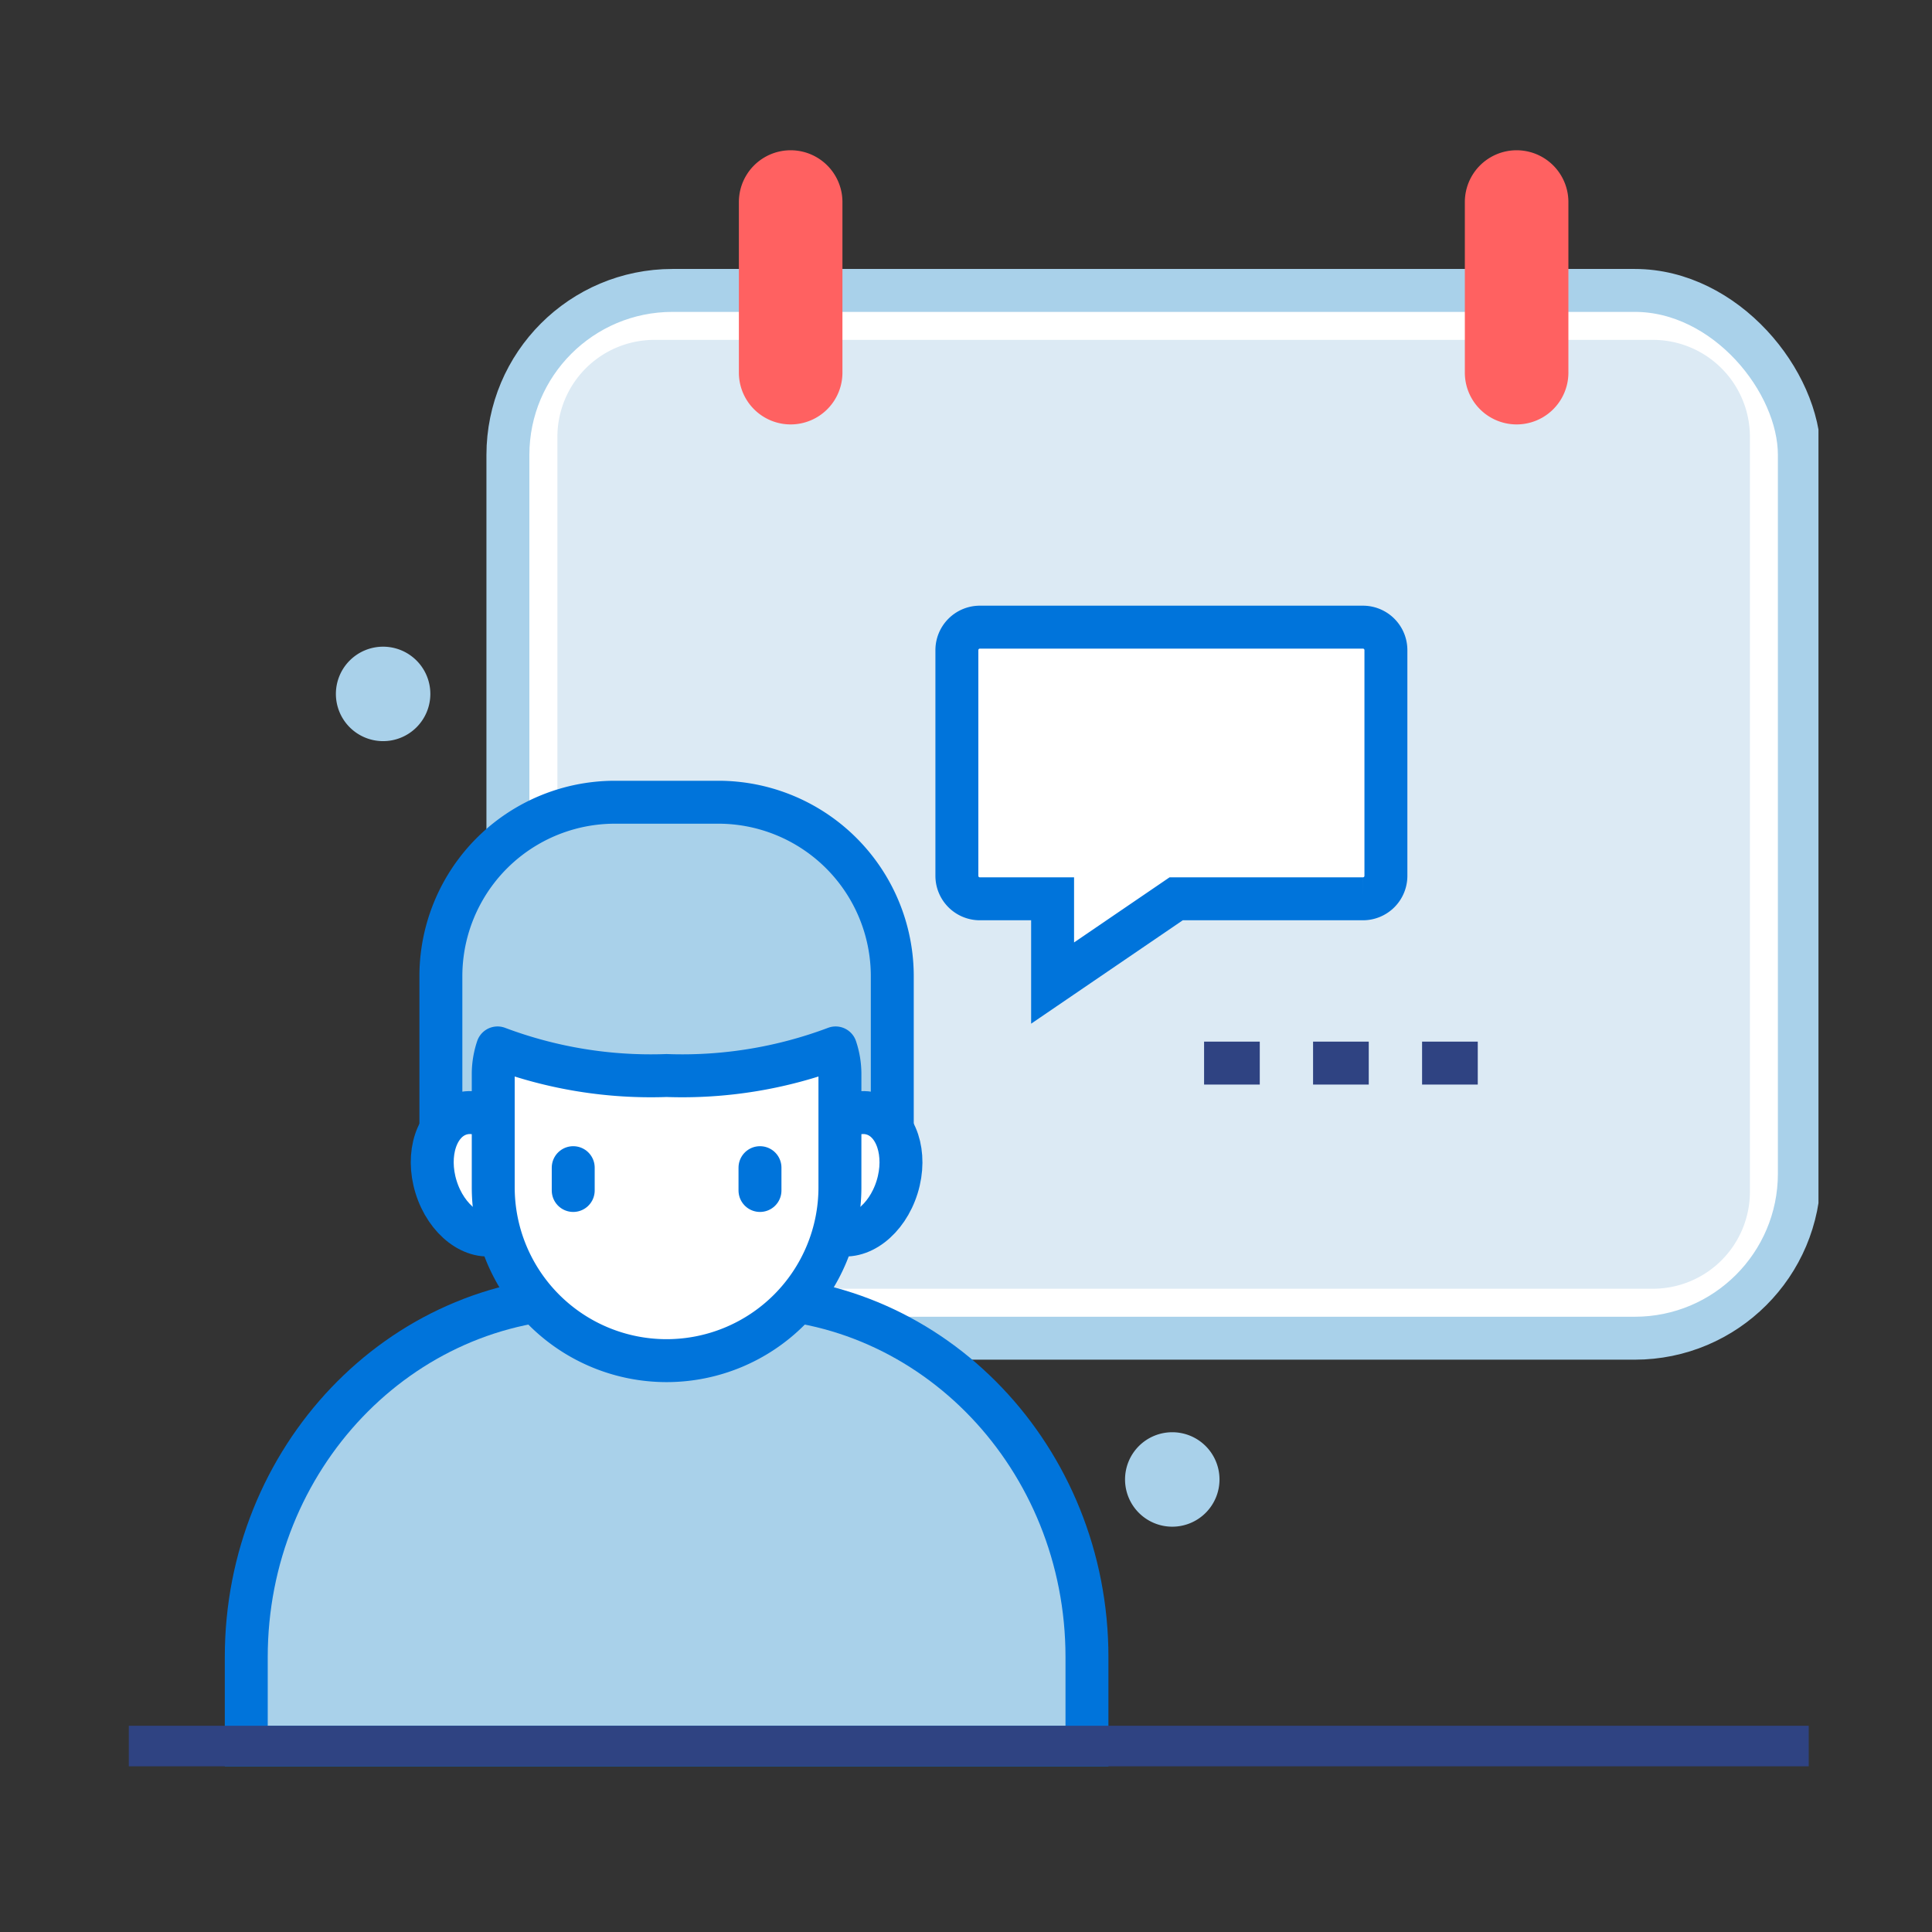 <svg xmlns="http://www.w3.org/2000/svg" xmlns:xlink="http://www.w3.org/1999/xlink" width="90" height="90" viewBox="0 0 90 90">
  <rect x="0" y="0" width="90" height="90" fill="#333333" stroke="none"/>
  <defs>
    <clipPath id="clip-path">
      <rect id="사각형_30" data-name="사각형 30" width="78.711" height="75.281" fill="none"/>
    </clipPath>
    <clipPath id="clip-ico_business02">
      <rect width="90" height="90"/>
    </clipPath>
  </defs>
  <g id="ico_business02" clip-path="url(#clip-ico_business02)">
    <g id="그룹_27" data-name="그룹 27" transform="translate(6 7)">
      <g id="그룹_26" data-name="그룹 26" transform="translate(0 0)" clip-path="url(#clip-path)">
        <rect id="사각형_28" data-name="사각형 28" width="60.161" height="48.81" rx="7.667" transform="translate(17.66 6.529)" fill="#fff"/>
        <rect id="사각형_29" data-name="사각형 29" width="60.161" height="48.81" rx="7.667" transform="translate(17.66 6.529)" fill="none" stroke="#a9d1ea" stroke-width="2"/>
        <path id="패스_527" data-name="패스 527" d="M73.486,54.132H26.962a4.519,4.519,0,0,1-4.514-4.515V14.446a4.519,4.519,0,0,1,4.514-4.515H73.486A4.519,4.519,0,0,1,78,14.446V49.617a4.519,4.519,0,0,1-4.513,4.515" transform="translate(-2.482 -1.098)" fill="#dceaf4"/>
        <path id="패스_528" data-name="패스 528" d="M36.777,10.359a2.412,2.412,0,0,1-4.824,0V2.412a2.412,2.412,0,0,1,4.824,0Z" transform="translate(-3.533 0)" fill="#ff6161"/>
        <path id="패스_529" data-name="패스 529" d="M74.8,10.359a2.412,2.412,0,0,1-4.824,0V2.412a2.412,2.412,0,0,1,4.824,0Z" transform="translate(-7.738 0)" fill="#ff6161"/>
        <path id="패스_530" data-name="패스 530" d="M45.315,81.034v-4.2c0-9.262-7.156-16.772-15.986-16.772H22.137c-8.83,0-15.985,7.51-15.985,16.772v4.2Z" transform="translate(-0.68 -6.642)" fill="#a9d1ea"/>
        <path id="패스_531" data-name="패스 531" d="M45.315,81.034v-4.2c0-9.262-7.156-16.772-15.986-16.772H22.137c-8.83,0-15.985,7.51-15.985,16.772v4.2Z" transform="translate(-0.68 -6.642)" fill="none" stroke="#0074db" stroke-width="2"/>
        <path id="패스_532" data-name="패스 532" d="M37.373,42.251a8.105,8.105,0,0,0-8.106-8.105H24.454a8.107,8.107,0,0,0-8.109,8.105v6.933H37.373Z" transform="translate(-1.807 -3.775)" fill="#a9d1ea"/>
        <path id="패스_533" data-name="패스 533" d="M37.373,42.251a8.105,8.105,0,0,0-8.106-8.105H24.454a8.107,8.107,0,0,0-8.109,8.105v6.933H37.373Z" transform="translate(-1.807 -3.775)" fill="none" stroke="#0074db" stroke-width="2"/>
        <path id="패스_534" data-name="패스 534" d="M20.051,52.638c.478,1.54-.028,3.062-1.128,3.4s-2.376-.632-2.852-2.17.03-3.062,1.127-3.4,2.378.631,2.853,2.169" transform="translate(-1.757 -5.573)" fill="#fff"/>
        <path id="패스_535" data-name="패스 535" d="M20.051,52.638c.478,1.54-.028,3.062-1.128,3.4s-2.376-.632-2.852-2.17.03-3.062,1.127-3.4S19.576,51.1,20.051,52.638Z" transform="translate(-1.757 -5.573)" fill="none" stroke="#0074db" stroke-linecap="round" stroke-linejoin="round" stroke-width="2"/>
        <path id="패스_536" data-name="패스 536" d="M35.744,52.638c-.476,1.54.03,3.062,1.128,3.4s2.377-.632,2.853-2.17-.03-3.062-1.128-3.4-2.377.631-2.853,2.169" transform="translate(-3.933 -5.573)" fill="#fff"/>
        <path id="패스_537" data-name="패스 537" d="M35.744,52.638c-.476,1.54.03,3.062,1.128,3.4s2.377-.632,2.853-2.17-.03-3.062-1.128-3.4S36.22,51.1,35.744,52.638Z" transform="translate(-3.933 -5.573)" fill="none" stroke="#0074db" stroke-linecap="round" stroke-linejoin="round" stroke-width="2"/>
        <path id="패스_538" data-name="패스 538" d="M19.288,47.014a3.866,3.866,0,0,0-.2,1.175v5.318a8.075,8.075,0,0,0,16.15,0V48.189a3.839,3.839,0,0,0-.2-1.175A20.283,20.283,0,0,1,27.163,48.3a20.278,20.278,0,0,1-7.875-1.286" transform="translate(-2.111 -5.198)" fill="#fff"/>
        <path id="패스_539" data-name="패스 539" d="M19.288,47.014a3.866,3.866,0,0,0-.2,1.175v5.318a8.075,8.075,0,0,0,16.15,0V48.189a3.839,3.839,0,0,0-.2-1.175A20.283,20.283,0,0,1,27.163,48.3,20.278,20.278,0,0,1,19.288,47.014Z" transform="translate(-2.111 -5.198)" fill="none" stroke="#0074db" stroke-linecap="round" stroke-linejoin="round" stroke-width="2"/>
        <line id="선_29" data-name="선 29" y2="1.063" transform="translate(20.703 47.394)" fill="none" stroke="#0074db" stroke-linecap="round" stroke-linejoin="round" stroke-width="2"/>
        <line id="선_30" data-name="선 30" y2="1.063" transform="translate(29.403 47.394)" fill="none" stroke="#0074db" stroke-linecap="round" stroke-linejoin="round" stroke-width="2"/>
        <path id="패스_540" data-name="패스 540" d="M62.287,24.977H44.443a1.072,1.072,0,0,0-1.072,1.072V36.562a1.071,1.071,0,0,0,1.072,1.07H47.83v3.925l5.756-3.925h8.7a1.07,1.07,0,0,0,1.071-1.07V26.049a1.071,1.071,0,0,0-1.071-1.072" transform="translate(-4.796 -2.762)" fill="#fff"/>
        <path id="패스_541" data-name="패스 541" d="M62.287,24.977H44.443a1.072,1.072,0,0,0-1.072,1.072V36.562a1.071,1.071,0,0,0,1.072,1.07H47.83v3.925l5.756-3.925h8.7a1.07,1.07,0,0,0,1.071-1.07V26.049A1.071,1.071,0,0,0,62.287,24.977Z" transform="translate(-4.796 -2.762)" fill="none" stroke="#0074db" stroke-width="2"/>
        <path id="패스_542" data-name="패스 542" d="M15.246,28.2a2.2,2.2,0,1,1-2.2-2.2,2.2,2.2,0,0,1,2.2,2.2" transform="translate(-1.199 -2.875)" fill="#a9d1ea"/>
        <path id="패스_543" data-name="패스 543" d="M56.579,69.343a2.2,2.2,0,1,1-2.2-2.2,2.2,2.2,0,0,1,2.2,2.2" transform="translate(-5.77 -7.424)" fill="#a9d1ea"/>
        <line id="선_31" data-name="선 31" x2="78.257" transform="translate(0 74.392)" fill="none" stroke="#2f4382" stroke-width="2"/>
        <line id="선_32" data-name="선 32" x2="2.594" transform="translate(50.091 42.523)" fill="none" stroke="#2f4382" stroke-width="2"/>
        <line id="선_33" data-name="선 33" x2="2.594" transform="translate(55.168 42.523)" fill="none" stroke="#2f4382" stroke-width="2"/>
        <line id="선_34" data-name="선 34" x2="2.594" transform="translate(60.246 42.523)" fill="none" stroke="#2f4382" stroke-width="2"/>
      </g>
    </g>
  </g>
</svg>
